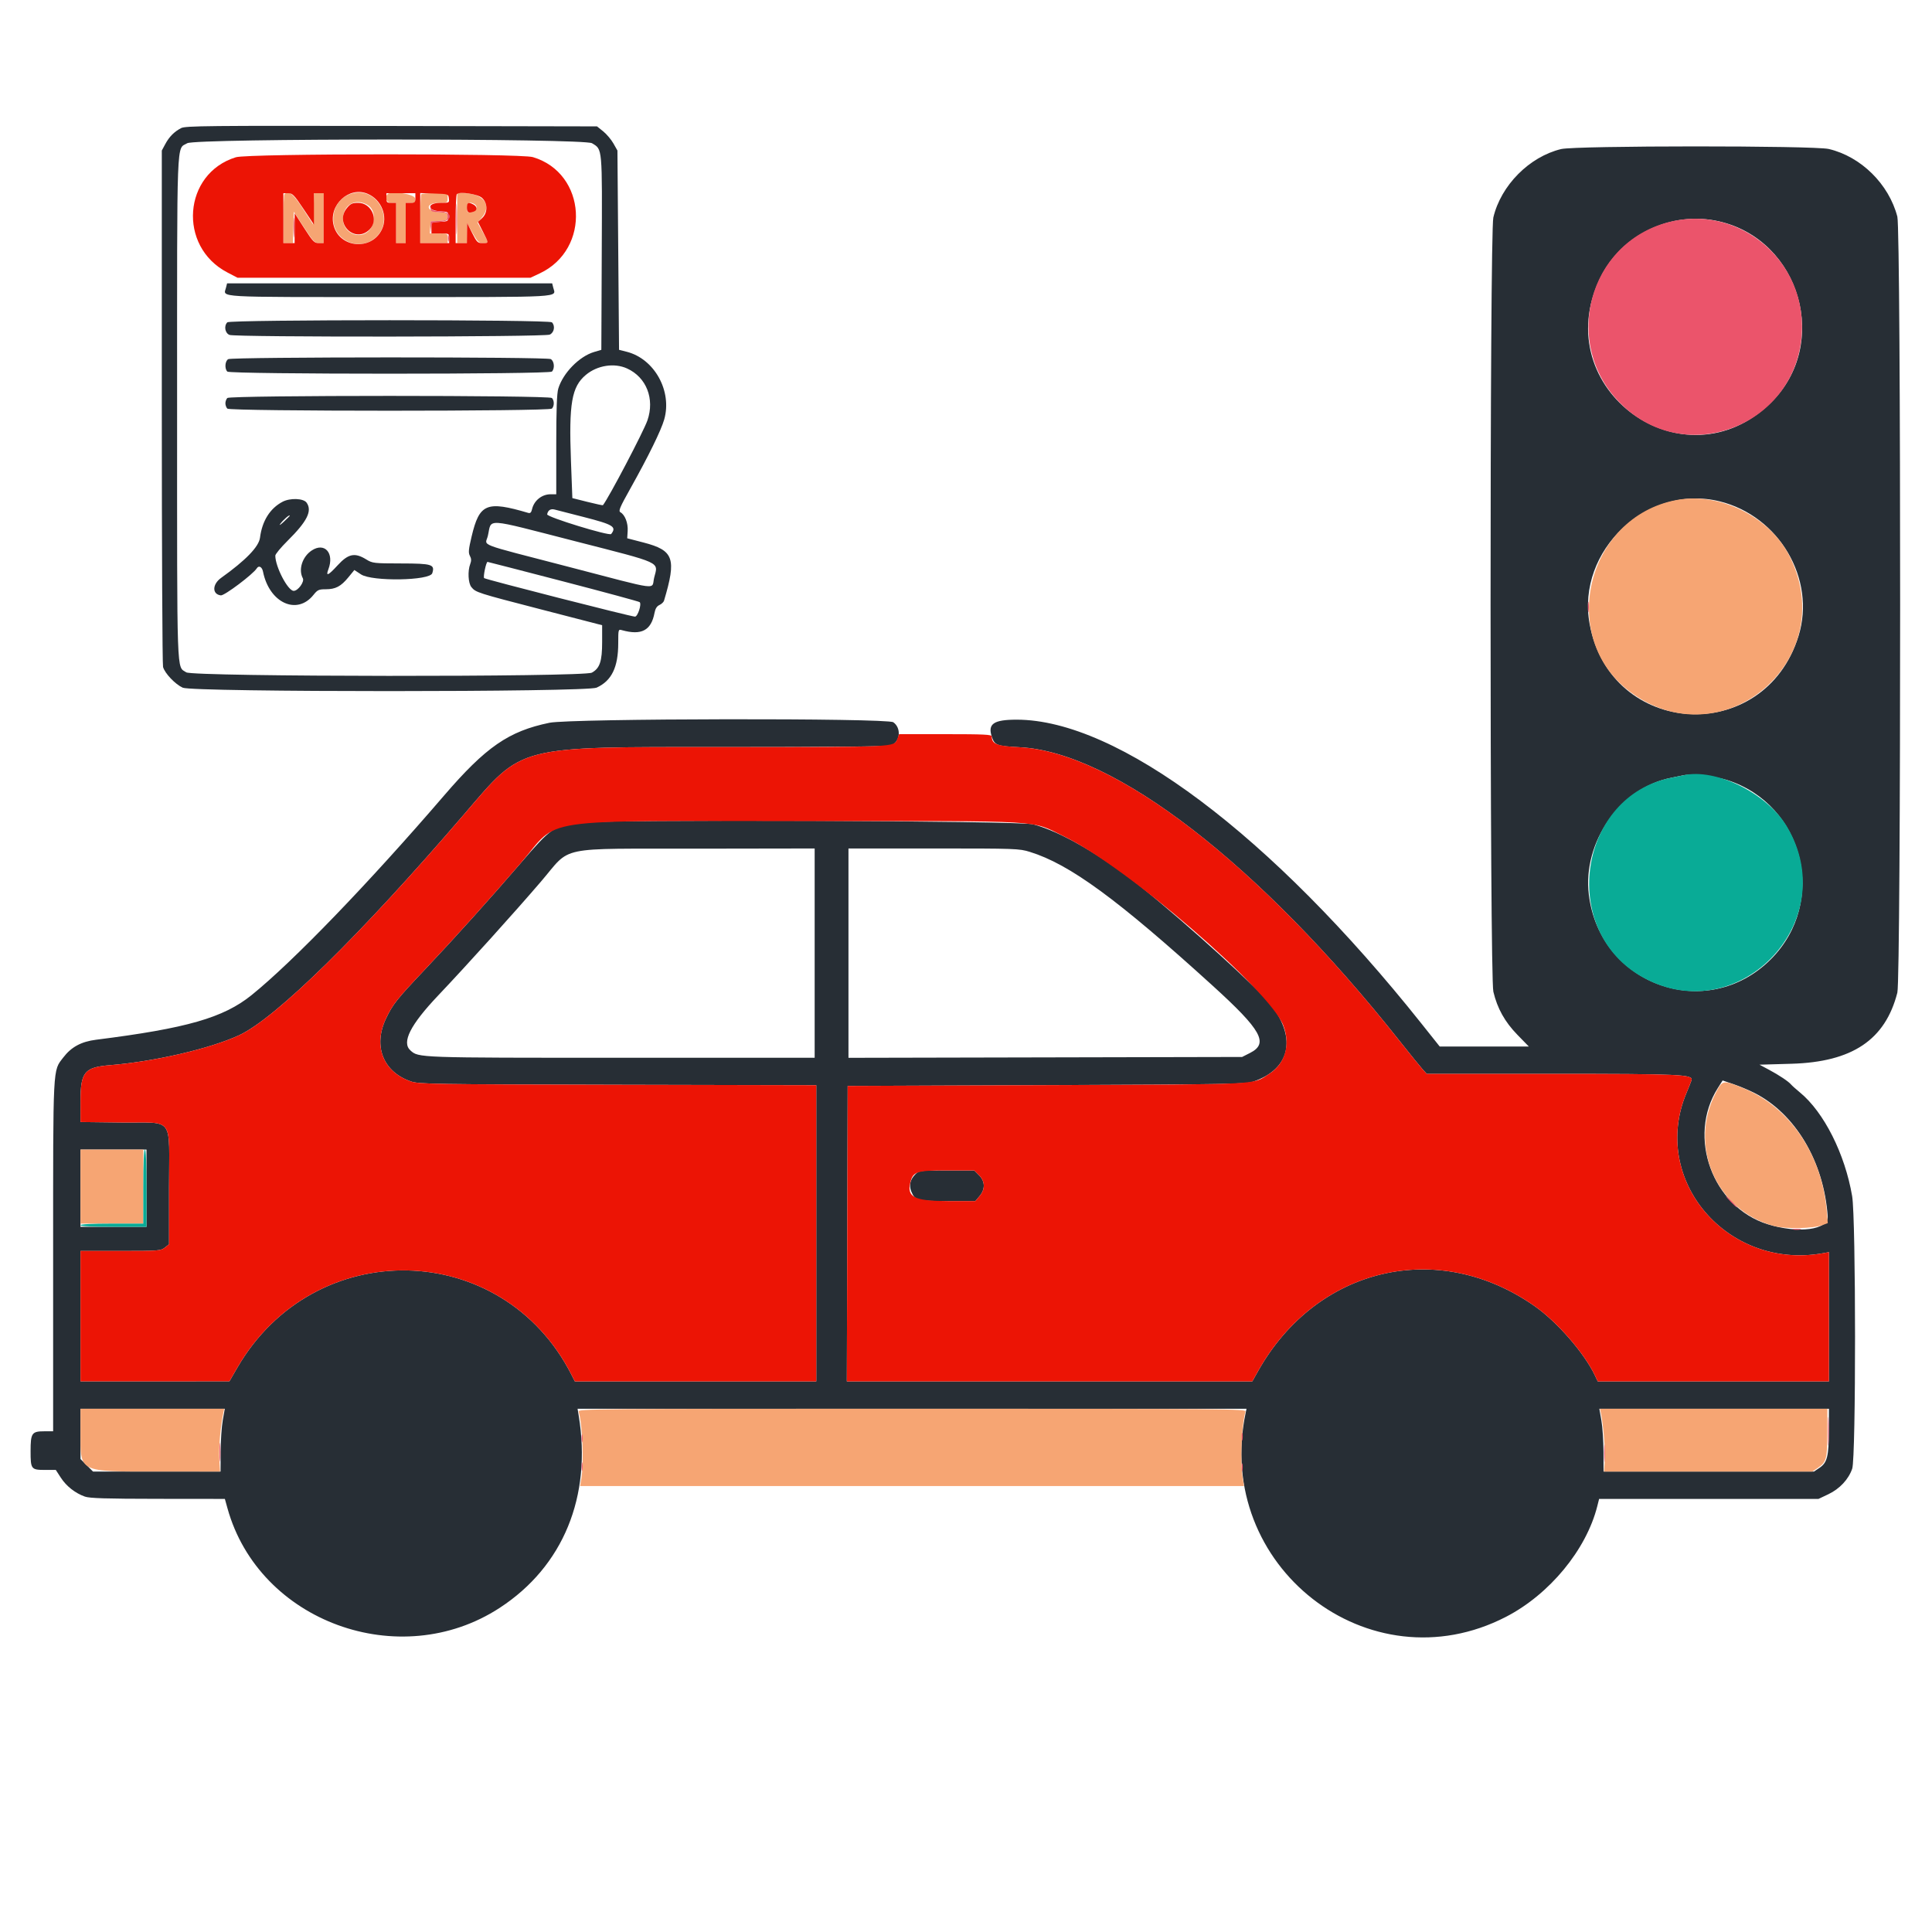 <svg id="svg" version="1.1" xmlns="http://www.w3.org/2000/svg" xmlns:xlink="http://www.w3.org/1999/xlink" width="400" height="400" viewBox="0, 0, 400,400"><g id="svgg"><path id="path0" d="M37.500 26.522 C 36.065 27.271,35.039 28.306,34.218 29.833 L 33.500 31.167 33.500 84.167 C 33.500 113.317,33.616 137.583,33.758 138.092 C 34.127 139.412,36.270 141.666,37.833 142.378 C 39.918 143.328,121.427 143.321,123.519 142.371 C 126.636 140.955,128.000 138.148,128.000 133.147 C 128.000 130.308,128.014 130.259,128.750 130.466 C 132.811 131.603,134.828 130.533,135.513 126.879 C 135.676 126.011,135.997 125.502,136.536 125.256 C 136.967 125.060,137.392 124.659,137.479 124.366 C 140.093 115.607,139.513 113.955,133.251 112.328 L 129.859 111.446 129.953 109.918 C 130.053 108.296,129.391 106.585,128.461 106.065 C 127.999 105.806,128.288 105.112,130.516 101.132 C 134.247 94.468,136.864 89.130,137.516 86.856 C 139.202 80.975,135.500 74.288,129.751 72.829 L 128.167 72.427 128.000 51.797 L 127.833 31.167 127.000 29.696 C 126.542 28.888,125.590 27.763,124.886 27.196 L 123.605 26.167 81.052 26.083 C 42.967 26.009,38.395 26.055,37.500 26.522 M122.567 29.653 C 124.751 30.984,124.681 30.201,124.586 52.370 L 124.500 72.430 123.000 72.875 C 119.934 73.785,116.568 77.223,115.588 80.448 C 115.288 81.435,115.167 84.778,115.167 92.083 L 115.167 102.334 113.991 102.333 C 112.178 102.333,110.561 103.638,110.153 105.430 C 110.002 106.094,109.783 106.313,109.387 106.196 C 100.729 103.642,99.263 104.250,97.643 111.071 C 97.003 113.768,96.944 114.439,97.289 115.084 C 97.595 115.655,97.611 116.103,97.352 116.784 C 96.805 118.222,96.931 120.730,97.591 121.544 C 98.490 122.655,98.760 122.741,112.083 126.188 L 124.667 129.443 124.667 132.921 C 124.667 136.923,124.183 138.364,122.538 139.265 C 120.836 140.197,39.946 140.135,38.566 139.201 C 36.539 137.826,36.667 141.505,36.667 84.500 C 36.667 26.843,36.506 31.031,38.766 29.653 C 40.440 28.632,120.893 28.632,122.567 29.653 M323.215 30.861 C 316.618 32.458,310.746 38.387,309.179 45.034 C 308.414 48.278,308.418 202.071,309.183 205.316 C 309.998 208.775,311.554 211.563,314.170 214.250 L 316.523 216.667 307.299 216.667 L 298.075 216.667 294.294 211.917 C 263.226 172.890,231.405 149.000,210.492 149.000 C 205.724 149.000,204.463 149.862,205.340 152.521 C 205.926 154.296,206.374 154.465,211.125 154.708 C 230.711 155.706,260.747 178.908,289.659 215.373 C 291.895 218.193,294.099 220.912,294.557 221.417 L 295.390 222.333 321.169 222.333 C 347.928 222.333,350.590 222.454,350.214 223.646 C 350.124 223.932,349.647 225.131,349.154 226.310 C 341.647 244.269,357.608 262.997,377.417 259.469 L 378.667 259.246 378.667 272.623 L 378.667 286.000 354.728 286.000 L 330.790 286.000 330.198 284.750 C 328.052 280.216,322.456 273.762,317.846 270.505 C 297.835 256.367,272.595 262.264,260.445 283.917 L 259.276 286.000 217.303 286.000 L 175.330 286.000 175.415 255.417 L 175.500 224.833 216.667 224.666 C 254.396 224.513,257.973 224.451,259.500 223.928 C 267.025 221.349,268.508 215.130,263.254 208.180 C 260.818 204.958,245.760 191.268,236.333 183.707 C 228.090 177.094,219.441 172.075,213.863 170.666 C 210.833 169.900,125.624 169.606,119.764 170.341 C 114.697 170.976,114.074 171.412,107.812 178.691 C 101.508 186.021,94.144 194.201,88.031 200.667 C 82.133 206.905,81.305 207.948,79.914 210.884 C 77.206 216.602,79.333 221.945,85.098 223.907 C 86.716 224.457,89.617 224.504,127.917 224.590 L 169.000 224.682 169.000 255.341 L 169.000 286.000 144.007 286.000 L 119.014 286.000 118.292 284.583 C 103.969 256.482,65.064 255.685,49.134 283.167 L 47.500 285.986 32.083 285.993 L 16.667 286.000 16.667 272.500 L 16.667 259.000 24.955 259.000 C 32.835 259.000,33.287 258.966,34.122 258.309 L 35.000 257.618 35.000 245.846 C 35.000 230.809,36.254 232.529,25.197 232.401 L 16.667 232.301 16.668 228.067 C 16.670 221.929,17.454 220.970,22.833 220.528 C 32.074 219.768,43.463 217.125,49.500 214.339 C 57.043 210.859,74.670 193.549,96.102 168.576 C 108.485 154.146,106.462 154.664,150.388 154.669 C 171.778 154.671,183.922 154.553,184.487 154.338 C 186.384 153.617,186.660 150.734,184.947 149.534 C 183.672 148.641,118.132 148.741,113.763 149.642 C 105.305 151.388,100.597 154.641,91.910 164.744 C 76.324 182.869,60.639 199.129,52.092 206.022 C 46.262 210.724,38.690 212.898,19.899 215.265 C 16.822 215.653,14.759 216.768,13.103 218.939 C 10.908 221.817,11.000 220.019,11.000 260.061 L 11.000 296.333 9.190 296.333 C 6.586 296.333,6.333 296.698,6.333 300.457 C 6.333 304.183,6.450 304.333,9.344 304.333 L 11.554 304.333 12.600 305.948 C 13.735 307.699,15.566 309.139,17.566 309.852 C 18.553 310.204,21.902 310.307,32.695 310.319 L 46.557 310.333 47.102 312.294 C 53.624 335.750,82.740 346.394,103.451 332.893 C 116.604 324.320,122.560 309.828,119.814 293.083 L 119.581 291.667 188.830 291.667 L 258.078 291.667 257.886 292.583 C 251.281 324.210,283.471 349.378,311.809 334.742 C 320.811 330.092,328.429 320.860,330.698 311.847 L 331.079 310.333 353.790 310.333 L 376.500 310.333 378.519 309.377 C 380.877 308.262,382.728 306.282,383.482 304.068 C 384.271 301.753,384.257 252.295,383.466 247.642 C 381.982 238.913,377.633 230.273,372.662 226.181 C 371.840 225.504,371.017 224.768,370.833 224.546 C 370.310 223.911,368.358 222.608,366.233 221.472 L 364.285 220.431 370.892 220.241 C 383.495 219.880,390.330 215.290,392.826 205.513 C 393.598 202.490,393.596 47.814,392.824 44.851 C 391.068 38.110,385.299 32.417,378.632 30.846 C 375.565 30.123,326.209 30.137,323.215 30.861 M356.000 45.850 C 372.775 49.770,378.913 71.236,366.708 83.304 C 348.702 101.108,320.278 80.583,331.236 57.689 C 335.604 48.563,346.112 43.539,356.000 45.850 M46.791 59.552 C 46.268 61.634,43.931 61.500,80.667 61.500 C 117.403 61.500,115.065 61.634,114.543 59.552 L 114.321 58.667 80.667 58.667 L 47.013 58.667 46.791 59.552 M47.067 66.733 C 46.320 67.480,46.582 68.984,47.522 69.342 C 48.828 69.838,112.723 69.779,113.818 69.280 C 114.745 68.857,114.992 67.459,114.267 66.733 C 113.686 66.153,47.647 66.153,47.067 66.733 M47.250 74.360 C 46.580 74.750,46.467 76.334,47.067 76.933 C 47.647 77.514,113.686 77.514,114.267 76.933 C 114.900 76.300,114.753 74.736,114.022 74.345 C 113.135 73.870,48.066 73.885,47.250 74.360 M129.833 76.290 C 133.836 78.116,135.582 82.568,134.046 87.033 C 133.263 89.310,126.028 103.095,124.828 104.597 C 124.785 104.651,123.344 104.342,121.625 103.911 L 118.500 103.127 118.212 95.480 C 117.761 83.507,118.350 80.090,121.291 77.621 C 123.659 75.633,127.188 75.083,129.833 76.290 M47.067 82.400 C 46.847 82.620,46.667 83.115,46.667 83.500 C 46.667 83.885,46.847 84.380,47.067 84.600 C 47.647 85.180,113.686 85.180,114.267 84.600 C 114.781 84.086,114.781 82.914,114.267 82.400 C 113.686 81.820,47.647 81.820,47.067 82.400 M58.500 103.886 C 55.904 105.250,54.271 107.854,53.829 111.333 C 53.592 113.199,50.868 116.012,45.783 119.643 C 43.923 120.971,43.890 123.044,45.725 123.267 C 46.465 123.356,52.422 118.872,53.169 117.662 C 53.578 117.001,54.255 117.359,54.451 118.340 C 55.748 124.821,61.474 127.464,64.904 123.165 C 65.734 122.125,66.005 122.000,67.433 122.000 C 69.473 122.000,70.577 121.418,72.126 119.528 L 73.367 118.013 74.747 118.923 C 77.031 120.429,89.004 120.231,89.496 118.678 C 90.074 116.859,89.466 116.668,83.072 116.656 C 77.388 116.646,77.117 116.615,75.833 115.825 C 73.445 114.353,72.111 114.630,69.887 117.057 C 67.939 119.184,67.400 119.412,67.991 117.858 C 69.260 114.520,67.214 112.208,64.547 113.966 C 62.591 115.255,61.734 117.923,62.697 119.722 C 63.081 120.440,61.710 122.333,60.806 122.333 C 59.604 122.333,57.000 117.343,57.000 115.040 C 57.000 114.734,58.132 113.362,59.514 111.992 C 63.602 107.941,64.681 105.787,63.481 104.074 C 62.842 103.162,60.076 103.057,58.500 103.886 M356.000 103.792 C 368.339 106.810,376.014 119.873,372.372 131.658 C 365.292 154.569,333.412 152.733,329.111 129.167 C 326.340 113.981,341.020 100.128,356.000 103.792 M120.833 107.037 C 126.994 108.615,127.708 109.056,126.536 110.562 C 126.170 111.032,113.185 107.043,113.283 106.491 C 113.434 105.641,113.997 105.281,114.833 105.498 C 115.200 105.593,117.900 106.286,120.833 107.037 M60.000 106.768 C 60.000 106.824,59.444 107.386,58.765 108.018 C 58.085 108.650,57.741 108.867,58.000 108.500 C 58.611 107.636,60.000 106.433,60.000 106.768 M119.126 112.065 C 137.335 116.730,136.284 116.245,135.443 119.583 C 134.802 122.127,137.248 122.437,117.575 117.319 C 98.288 112.303,100.487 113.150,101.006 110.935 C 101.869 107.259,99.879 107.135,119.126 112.065 M116.620 120.378 C 125.171 122.603,132.290 124.534,132.441 124.669 C 132.886 125.068,132.040 127.667,131.465 127.667 C 130.664 127.667,100.531 119.971,100.237 119.691 C 99.991 119.457,100.645 116.333,100.939 116.333 C 101.013 116.333,108.069 118.154,116.620 120.378 M357.546 161.485 C 373.535 166.556,378.472 186.766,366.619 198.619 C 353.391 211.848,331.245 203.979,328.953 185.235 C 327.616 174.305,335.522 163.080,346.000 161.032 C 347.008 160.835,348.133 160.604,348.500 160.520 C 350.066 160.159,355.039 160.690,357.546 161.485 M168.667 197.333 L 168.667 219.000 128.720 219.000 C 86.314 219.000,86.671 219.012,84.968 217.471 C 83.120 215.799,84.951 212.184,90.732 206.088 C 96.688 199.809,106.371 189.081,111.974 182.553 C 118.485 174.969,114.730 175.753,144.750 175.705 L 168.667 175.667 168.667 197.333 M213.215 176.372 C 221.456 178.917,231.346 186.155,251.081 204.089 C 261.203 213.286,262.720 216.017,258.810 218.000 L 257.167 218.833 216.417 218.922 L 175.667 219.010 175.667 197.339 L 175.667 175.667 193.298 175.667 C 210.311 175.667,211.010 175.691,213.215 176.372 M363.207 226.269 C 371.709 230.564,377.608 240.481,378.407 251.824 C 378.604 254.628,372.345 255.453,365.974 253.463 C 354.550 249.894,349.249 235.406,355.657 225.267 L 356.647 223.700 358.907 224.469 C 360.150 224.892,362.085 225.702,363.207 226.269 M30.333 246.000 L 30.333 254.000 23.500 254.000 L 16.667 254.000 16.667 246.000 L 16.667 238.000 23.500 238.000 L 30.333 238.000 30.333 246.000 M189.498 243.138 C 188.447 244.189,188.158 245.438,188.675 246.686 C 189.443 248.540,189.924 248.667,196.211 248.667 L 201.941 248.667 202.804 247.641 C 204.011 246.206,203.969 244.585,202.692 243.308 L 201.718 242.333 196.010 242.333 C 190.421 242.333,190.286 242.350,189.498 243.138 M46.117 294.083 C 45.884 295.412,45.687 298.337,45.680 300.583 L 45.667 304.667 32.461 304.667 L 19.255 304.667 17.961 303.373 L 16.667 302.078 16.667 296.873 L 16.667 291.667 31.604 291.667 L 46.541 291.667 46.117 294.083 M378.648 296.250 C 378.626 301.543,378.299 302.831,376.701 303.905 L 375.568 304.667 353.784 304.667 L 332.000 304.667 331.987 300.583 C 331.979 298.337,331.783 295.412,331.549 294.083 L 331.125 291.667 354.896 291.667 L 378.667 291.667 378.648 296.250 " stroke="none" fill="#272e35" fill-rule="evenodd"></path><path id="path1" d="M73.122 39.992 C 70.665 40.559,69.000 42.710,69.000 45.317 C 69.000 49.955,74.680 52.269,77.974 48.974 C 81.626 45.322,78.123 38.839,73.122 39.992 M58.889 40.222 C 58.767 40.344,58.667 42.669,58.667 45.389 L 58.667 50.333 59.655 50.333 L 60.643 50.333 60.738 47.083 L 60.833 43.833 62.951 47.083 C 64.825 49.959,65.180 50.333,66.034 50.333 L 67.000 50.333 67.000 45.167 L 67.000 40.000 66.012 40.000 L 65.024 40.000 64.929 43.245 L 64.833 46.489 62.733 43.245 C 60.693 40.094,59.755 39.356,58.889 40.222 M80.235 40.210 C 79.545 40.899,80.016 42.000,81.000 42.000 L 82.000 42.000 82.000 46.167 L 82.000 50.333 83.000 50.333 L 84.000 50.333 84.000 46.167 L 84.000 42.000 85.022 42.000 C 85.941 42.000,86.034 41.907,85.939 41.083 C 85.834 40.171,81.012 39.433,80.235 40.210 M87.222 40.222 C 87.100 40.344,87.000 42.669,87.000 45.389 L 87.000 50.333 89.833 50.333 L 92.667 50.333 92.667 49.333 C 92.667 48.342,92.650 48.333,90.813 48.333 L 88.960 48.333 89.063 47.083 L 89.167 45.833 90.917 45.733 C 92.513 45.641,92.667 45.562,92.667 44.833 C 92.667 44.105,92.513 44.026,90.917 43.934 C 88.107 43.772,88.010 42.000,90.811 42.000 C 92.651 42.000,92.667 41.991,92.667 41.000 L 92.667 40.000 90.056 40.000 C 88.619 40.000,87.344 40.100,87.222 40.222 M94.667 45.167 L 94.667 50.333 95.667 50.333 L 96.667 50.333 96.672 48.250 L 96.677 46.167 97.858 48.250 C 98.887 50.066,99.164 50.333,100.019 50.333 C 101.230 50.333,101.232 50.372,99.931 48.023 L 98.862 46.093 99.764 45.021 C 101.932 42.445,100.065 40.008,95.917 40.002 L 94.667 40.000 94.667 45.167 M76.233 42.519 C 77.924 43.612,77.766 46.859,75.961 48.123 C 73.916 49.556,71.000 47.938,71.000 45.371 C 71.000 42.352,73.699 40.881,76.233 42.519 M98.283 42.295 C 99.038 42.774,98.590 43.822,97.580 43.939 C 96.760 44.034,96.667 43.940,96.667 43.022 C 96.667 41.963,97.306 41.676,98.283 42.295 M347.000 103.543 C 328.443 107.117,322.451 131.926,337.426 143.183 C 356.495 157.517,381.147 136.831,370.610 115.337 C 366.538 107.032,356.060 101.797,347.000 103.543 M355.250 226.223 C 349.467 237.255,355.366 250.710,367.360 253.845 C 369.798 254.482,375.348 254.376,377.295 253.655 L 378.423 253.237 378.221 250.846 C 377.225 239.060,370.647 229.312,361.010 225.337 C 356.713 223.566,356.638 223.577,355.250 226.223 M16.667 245.667 L 16.667 253.333 23.167 253.333 L 29.667 253.333 29.667 245.667 L 29.667 238.000 23.167 238.000 L 16.667 238.000 16.667 245.667 M16.667 296.417 C 16.668 304.975,16.060 304.665,32.862 304.666 L 45.556 304.667 45.408 302.083 C 45.273 299.726,45.630 295.475,46.193 292.750 L 46.417 291.667 31.542 291.667 L 16.667 291.667 16.667 296.417 M119.804 292.250 C 120.581 294.744,120.908 302.792,120.366 306.083 L 120.106 307.667 188.833 307.667 L 257.561 307.667 257.300 306.083 C 256.741 302.683,257.059 294.924,257.868 292.250 C 258.036 291.696,254.594 291.667,188.833 291.667 C 123.071 291.667,119.631 291.696,119.804 292.250 M331.451 292.583 C 331.953 294.932,332.396 300.377,332.250 302.411 L 332.089 304.667 353.662 304.667 L 375.235 304.667 376.363 303.907 C 378.142 302.707,378.323 302.035,378.328 296.583 L 378.333 291.667 354.794 291.667 L 331.256 291.667 331.451 292.583 " stroke="none" fill="#f6a573" fill-rule="evenodd"></path><path id="path2" d="M48.842 32.555 C 37.897 35.913,36.765 51.025,47.056 56.398 L 49.167 57.500 79.500 57.500 L 109.833 57.500 111.739 56.607 C 122.419 51.601,121.492 35.845,110.324 32.528 C 107.694 31.747,51.395 31.772,48.842 32.555 M76.099 40.117 C 78.994 41.326,80.377 44.812,79.047 47.548 C 76.897 51.975,70.270 51.370,69.068 46.637 C 68.004 42.442,72.246 38.507,76.099 40.117 M62.828 43.247 L 65.000 46.495 65.000 43.247 L 65.000 40.000 66.000 40.000 L 67.000 40.000 67.000 45.167 L 67.000 50.333 65.990 50.333 C 65.081 50.333,64.780 50.024,62.994 47.250 L 61.008 44.167 61.004 47.250 L 61.000 50.333 59.833 50.333 L 58.667 50.333 58.667 45.167 L 58.667 40.000 59.662 40.000 C 60.549 40.000,60.891 40.350,62.828 43.247 M86.000 41.000 C 86.000 41.889,85.889 42.000,85.000 42.000 L 84.000 42.000 84.000 46.167 L 84.000 50.333 83.000 50.333 L 82.000 50.333 82.000 46.167 L 82.000 42.000 81.000 42.000 C 80.111 42.000,80.000 41.889,80.000 41.000 L 80.000 40.000 83.000 40.000 L 86.000 40.000 86.000 41.000 M92.939 41.083 C 93.043 41.986,93.016 42.000,91.189 42.000 C 88.408 42.000,88.312 43.573,91.083 43.733 C 92.783 43.830,92.833 43.862,92.833 44.833 C 92.833 45.805,92.783 45.836,91.083 45.934 L 89.333 46.035 89.333 47.184 L 89.333 48.333 91.167 48.333 C 92.981 48.333,93.000 48.343,93.000 49.333 L 93.000 50.333 90.000 50.333 L 87.000 50.333 87.000 45.154 L 87.000 39.974 89.917 40.070 C 92.824 40.166,92.834 40.170,92.939 41.083 M99.823 40.990 C 101.000 42.096,100.996 44.060,99.815 45.155 L 98.962 45.945 99.981 47.963 C 101.231 50.439,101.234 50.333,99.905 50.333 C 98.895 50.333,98.726 50.170,97.758 48.250 L 96.707 46.167 96.687 48.250 L 96.667 50.333 95.500 50.333 L 94.333 50.333 94.333 45.389 C 94.333 42.669,94.446 40.330,94.583 40.191 C 95.165 39.600,98.960 40.179,99.823 40.990 M71.863 43.026 C 69.122 46.283,73.524 50.506,76.529 47.502 C 78.470 45.561,76.941 42.000,74.167 42.000 C 72.967 42.000,72.581 42.172,71.863 43.026 M96.667 43.000 C 96.667 44.011,97.047 44.217,98.139 43.798 C 98.863 43.520,98.802 42.762,98.022 42.345 C 96.979 41.787,96.667 41.938,96.667 43.000 M185.770 152.997 C 185.126 154.701,185.742 154.672,150.388 154.669 C 106.462 154.664,108.485 154.146,96.102 168.576 C 74.670 193.549,57.043 210.859,49.500 214.339 C 43.463 217.125,32.074 219.768,22.833 220.528 C 17.454 220.970,16.670 221.929,16.668 228.067 L 16.667 232.301 25.197 232.401 C 36.254 232.529,35.000 230.809,35.000 245.846 L 35.000 257.618 34.122 258.309 C 33.287 258.966,32.835 259.000,24.955 259.000 L 16.667 259.000 16.667 272.500 L 16.667 286.000 32.083 285.993 L 47.500 285.986 49.134 283.167 C 65.064 255.685,103.969 256.482,118.292 284.583 L 119.014 286.000 144.007 286.000 L 169.000 286.000 169.000 255.341 L 169.000 224.682 127.917 224.590 C 89.617 224.504,86.716 224.457,85.098 223.907 C 79.333 221.945,77.206 216.602,79.914 210.884 C 81.305 207.948,82.133 206.905,88.031 200.667 C 94.144 194.201,101.508 186.021,107.812 178.691 C 116.090 169.068,109.758 170.000,166.855 170.000 C 217.662 170.000,213.198 169.734,220.333 173.187 C 233.253 179.438,262.957 205.070,265.701 212.333 C 267.218 216.349,266.063 220.251,262.733 222.363 C 259.156 224.632,262.172 224.481,216.667 224.666 L 175.500 224.833 175.415 255.417 L 175.330 286.000 217.303 286.000 L 259.276 286.000 260.445 283.917 C 272.595 262.264,297.835 256.367,317.846 270.505 C 322.456 273.762,328.052 280.216,330.198 284.750 L 330.790 286.000 354.728 286.000 L 378.667 286.000 378.667 272.623 L 378.667 259.246 377.417 259.469 C 357.608 262.997,341.647 244.269,349.154 226.310 C 349.647 225.131,350.124 223.932,350.214 223.646 C 350.590 222.454,347.928 222.333,321.169 222.333 L 295.390 222.333 294.557 221.417 C 294.099 220.912,291.895 218.193,289.659 215.373 C 260.694 178.841,230.715 155.705,211.045 154.704 C 206.400 154.467,205.333 154.049,205.333 152.463 C 205.333 152.079,203.705 152.000,195.740 152.000 L 186.146 152.000 185.770 152.997 M202.692 243.308 C 203.969 244.585,204.011 246.206,202.804 247.641 L 201.941 248.667 196.211 248.667 C 189.341 248.667,187.712 247.855,188.476 244.811 C 189.042 242.557,189.722 242.333,196.010 242.333 L 201.718 242.333 202.692 243.308 " stroke="none" fill="#ec1405" fill-rule="evenodd"></path><path id="path3" d="M348.500 160.520 C 348.133 160.604,347.008 160.835,346.000 161.032 C 327.034 164.740,322.684 191.938,339.455 201.959 C 359.316 213.827,381.835 191.058,369.959 171.115 C 365.862 164.235,355.208 158.975,348.500 160.520 M29.667 245.667 L 29.667 253.333 23.167 253.333 C 19.056 253.333,16.667 253.456,16.667 253.667 C 16.667 253.878,19.167 254.000,23.500 254.000 L 30.333 254.000 30.333 246.000 C 30.333 240.889,30.213 238.000,30.000 238.000 C 29.787 238.000,29.667 240.778,29.667 245.667 " stroke="none" fill="#09ab96" fill-rule="evenodd"></path><path id="path4" d="M94.467 45.333 C 94.467 48.175,94.519 49.337,94.581 47.917 C 94.644 46.496,94.644 44.171,94.581 42.750 C 94.519 41.329,94.467 42.492,94.467 45.333 M89.135 43.000 C 89.164 43.765,89.309 43.842,90.917 43.934 C 92.513 44.026,92.667 44.105,92.667 44.833 C 92.667 45.562,92.513 45.641,90.917 45.733 L 89.167 45.833 89.127 47.167 L 89.087 48.500 89.229 47.267 C 89.371 46.037,89.376 46.033,91.102 45.933 C 93.795 45.778,93.796 43.889,91.104 43.733 C 89.625 43.648,89.355 43.527,89.238 42.900 C 89.126 42.292,89.108 42.310,89.135 43.000 M60.788 47.167 C 60.789 49.000,60.845 49.707,60.913 48.739 C 60.980 47.770,60.980 46.270,60.911 45.405 C 60.843 44.541,60.788 45.333,60.788 47.167 M345.405 46.006 C 328.791 50.359,323.266 71.264,335.492 83.513 C 349.480 97.529,373.181 87.434,373.087 67.500 C 373.019 52.979,359.337 42.356,345.405 46.006 M92.744 49.333 C 92.744 49.975,92.813 50.237,92.896 49.917 C 92.980 49.596,92.980 49.071,92.896 48.750 C 92.813 48.429,92.744 48.692,92.744 49.333 M328.767 125.667 C 328.767 126.675,328.829 127.087,328.905 126.583 C 328.982 126.079,328.982 125.254,328.905 124.750 C 328.829 124.246,328.767 124.658,328.767 125.667 M358.333 248.833 C 358.955 249.475,359.539 250.000,359.631 250.000 C 359.722 250.000,359.289 249.475,358.667 248.833 C 358.045 248.192,357.461 247.667,357.369 247.667 C 357.278 247.667,357.711 248.192,358.333 248.833 M371.250 254.569 C 371.662 254.648,372.337 254.648,372.750 254.569 C 373.162 254.489,372.825 254.424,372.000 254.424 C 371.175 254.424,370.837 254.489,371.250 254.569 M378.466 296.333 C 378.466 298.992,378.518 300.079,378.581 298.750 C 378.644 297.421,378.644 295.246,378.581 293.917 C 378.518 292.587,378.466 293.675,378.466 296.333 M257.084 297.500 C 257.088 298.233,257.156 298.494,257.236 298.079 C 257.315 297.665,257.312 297.065,257.229 296.746 C 257.146 296.427,257.080 296.767,257.084 297.500 M120.417 297.833 C 120.421 298.567,120.489 298.827,120.569 298.413 C 120.649 297.998,120.646 297.398,120.562 297.079 C 120.479 296.761,120.414 297.100,120.417 297.833 M45.453 300.667 C 45.453 302.408,45.510 303.121,45.578 302.250 C 45.647 301.379,45.647 299.954,45.578 299.083 C 45.510 298.212,45.453 298.925,45.453 300.667 M332.118 300.833 C 332.117 302.483,332.174 303.200,332.244 302.427 C 332.313 301.653,332.314 300.303,332.245 299.427 C 332.177 298.550,332.119 299.183,332.118 300.833 M120.424 303.667 C 120.424 304.492,120.489 304.829,120.569 304.417 C 120.648 304.004,120.648 303.329,120.569 302.917 C 120.489 302.504,120.424 302.842,120.424 303.667 M257.084 303.833 C 257.088 304.567,257.156 304.827,257.236 304.413 C 257.315 303.998,257.312 303.398,257.229 303.079 C 257.146 302.761,257.080 303.100,257.084 303.833 " stroke="none" fill="#eb546b" fill-rule="evenodd"></path></g></svg>